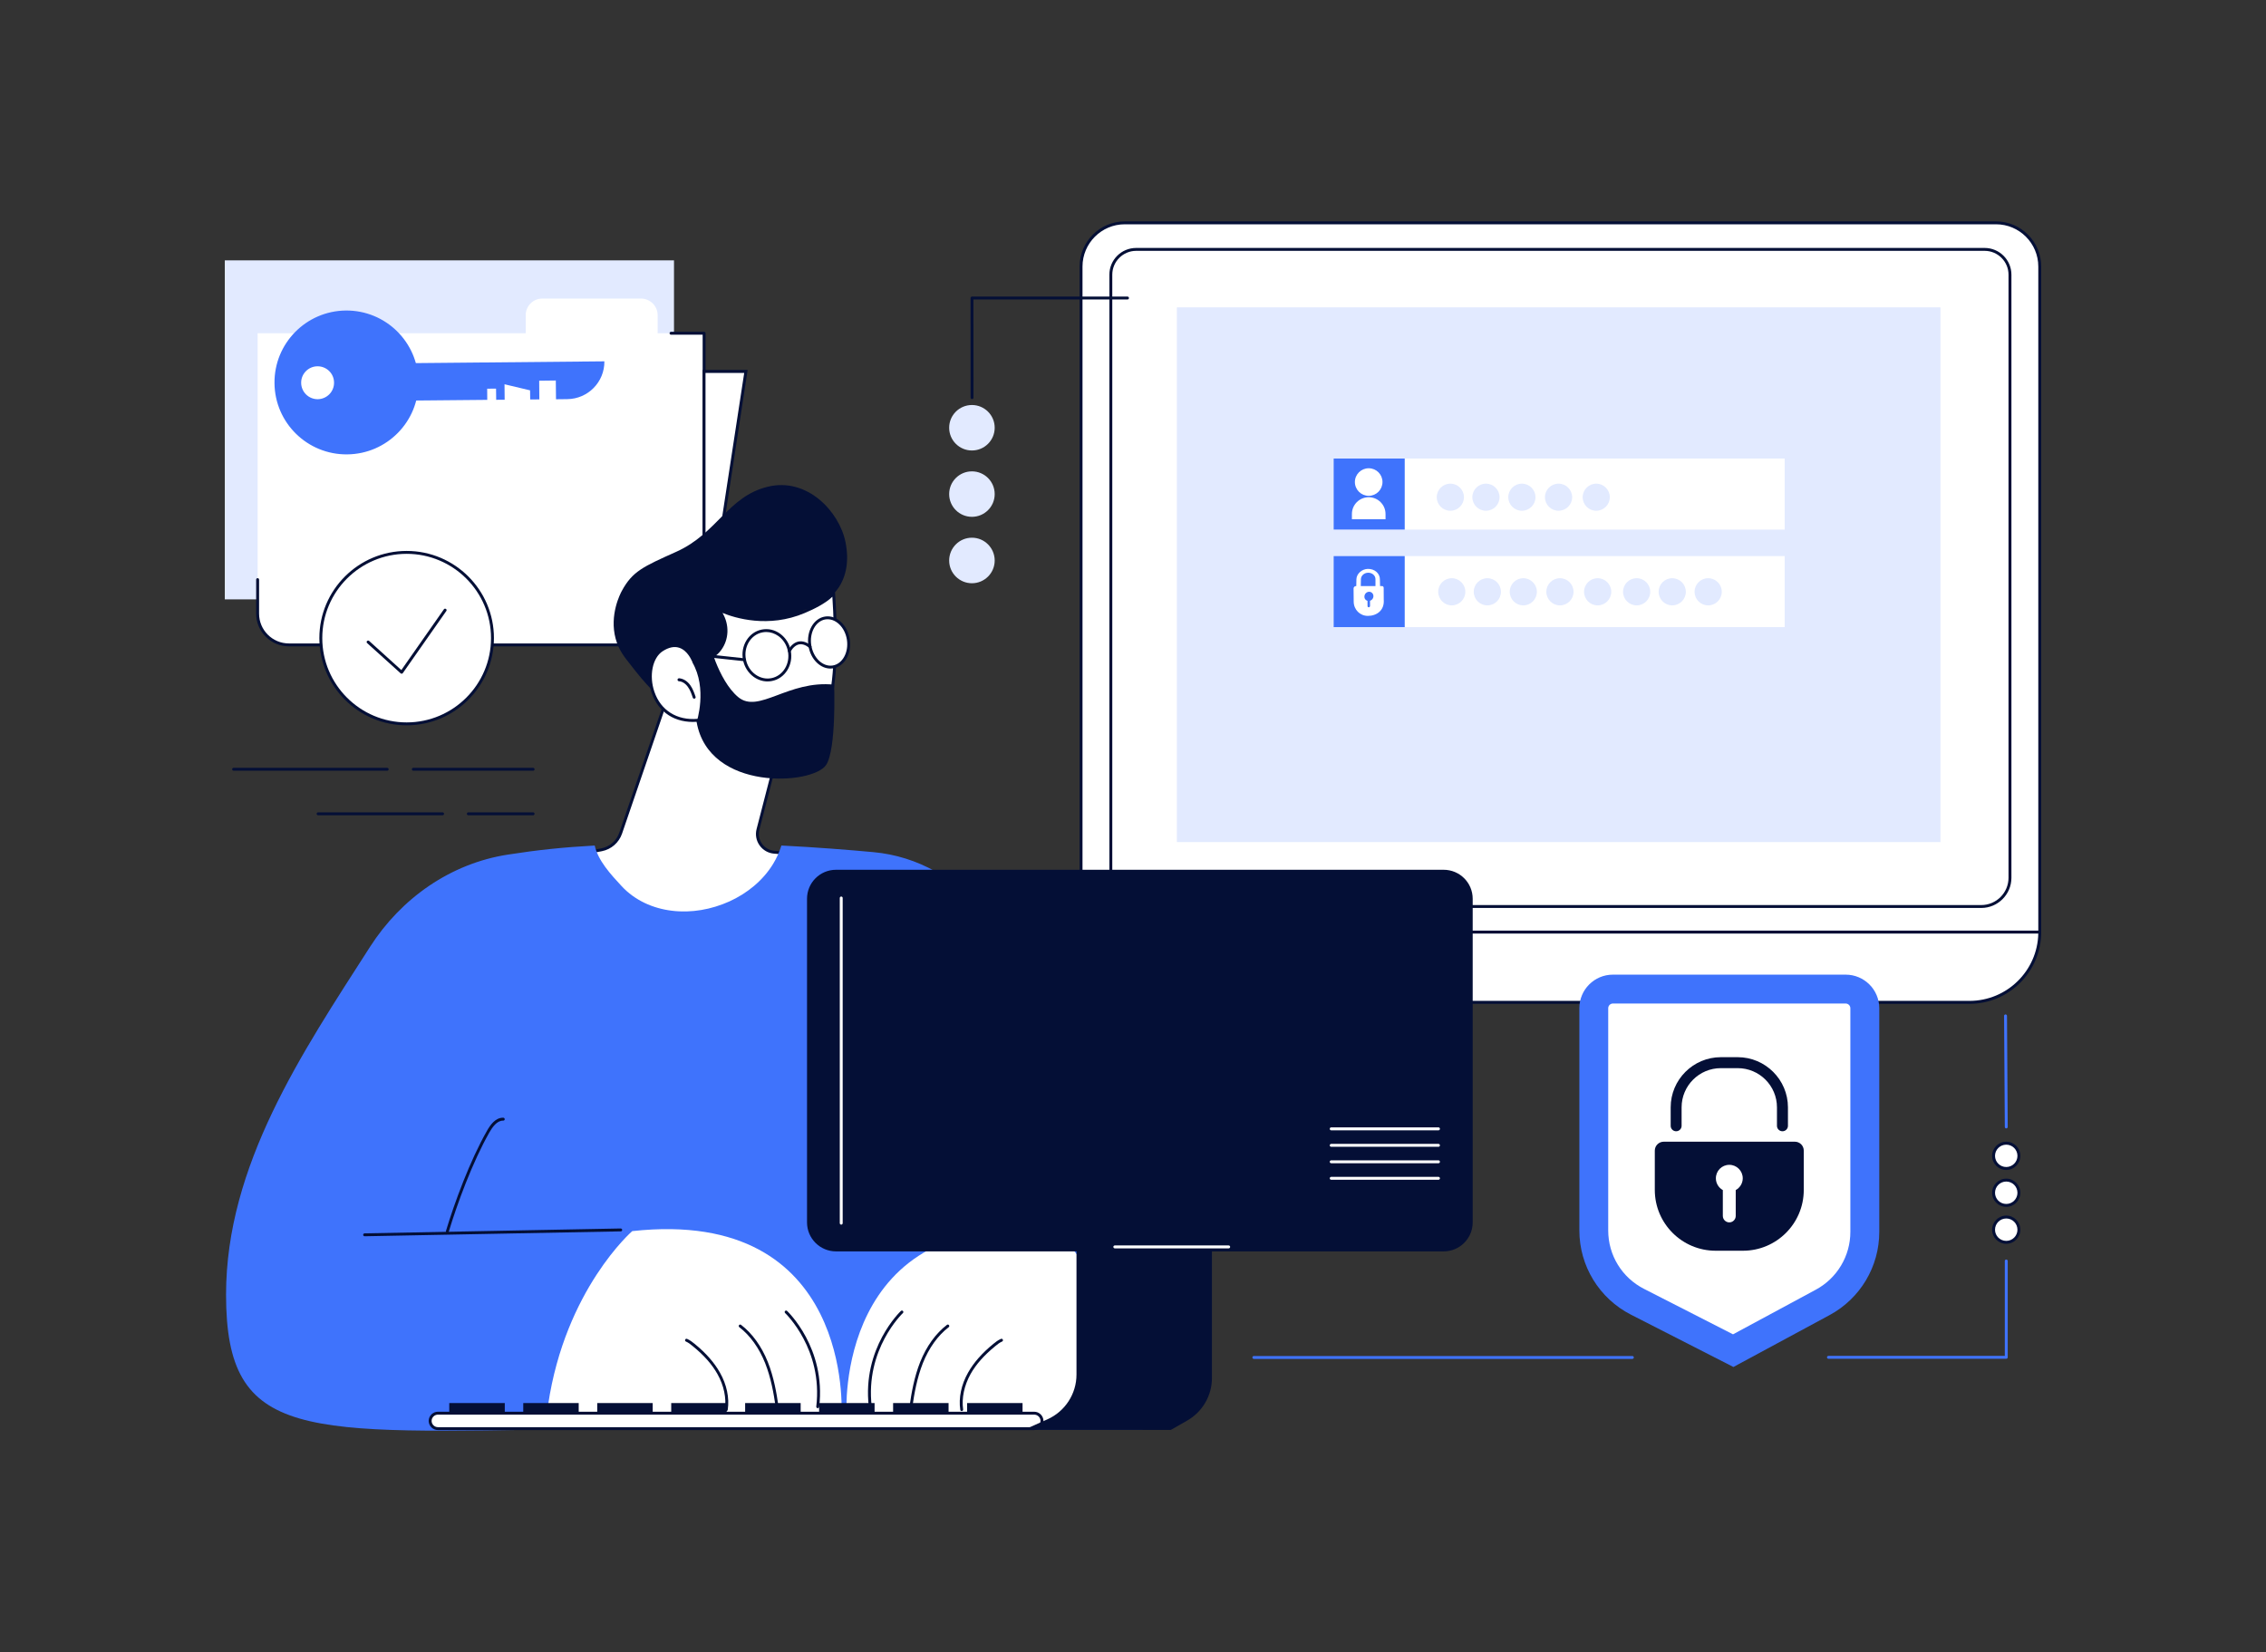 <svg width="373" height="272" viewBox="0 0 373 272" fill="none" xmlns="http://www.w3.org/2000/svg">
<rect x="0" y="0" width="373" height="272" fill="#333333" stroke="none"/>
<g clip-path="url(#clip0_890_3834)">
<path d="M110.945 98.682H37.003V42.867H110.945V98.682Z" fill="#E2EAFF"/>
<path d="M108.255 54.868V51.898C108.255 50.385 107.024 49.156 105.51 49.156H89.268C87.754 49.156 86.534 50.385 86.534 51.898V54.868H42.406V101.032C42.406 103.871 44.705 106.178 47.559 106.178H115.902V54.868H108.255Z" fill="white"/>
<path d="M115.902 106.417H47.559C44.585 106.417 42.166 104.002 42.166 101.032V95.428C42.166 95.298 42.275 95.189 42.406 95.189C42.537 95.189 42.646 95.298 42.646 95.428V101.032C42.646 103.741 44.846 105.938 47.559 105.938H115.662V55.107H110.455C110.325 55.107 110.216 54.998 110.216 54.868C110.216 54.737 110.325 54.628 110.455 54.628H115.902C116.033 54.628 116.142 54.737 116.142 54.868V106.178C116.142 106.308 116.033 106.417 115.902 106.417Z" fill="#040F36"/>
<path d="M115.902 61.157V106.178L122.787 61.157H115.902Z" fill="white"/>
<path fill-rule="evenodd" clip-rule="evenodd" d="M116.131 106.221L115.663 106.178V60.906H123.07L123.026 61.189L116.131 106.221ZM116.131 61.396V103.023L122.503 61.396H116.131Z" fill="#040F36"/>
<path d="M91.49 62.647L88.756 62.68L88.778 65.759L87.275 65.77L87.253 64.268L83.048 63.267L83.07 65.813L81.676 65.824L81.654 63.985L80.194 63.996L80.205 65.835L65.99 65.966L65.935 59.807L99.486 59.492C99.519 62.897 96.784 65.683 93.375 65.715L91.523 65.737L91.49 62.647Z" fill="#3F73FC"/>
<path fill-rule="evenodd" clip-rule="evenodd" d="M45.184 63.082C45.118 56.543 50.38 51.191 56.926 51.125C63.473 51.071 68.822 56.315 68.887 62.865C68.953 69.404 63.691 74.757 57.144 74.811C50.598 74.876 45.238 69.621 45.184 63.082ZM54.987 62.984C54.977 61.494 53.757 60.297 52.253 60.308C50.761 60.319 49.552 61.548 49.574 63.039C49.584 64.529 50.805 65.737 52.308 65.726C53.8 65.704 55.009 64.486 54.987 62.984Z" fill="#3F73FC"/>
<path d="M81.066 105.057C81.066 112.858 74.737 119.179 66.938 119.179C59.127 119.179 52.809 112.858 52.809 105.057C52.809 97.267 59.127 90.946 66.938 90.946C74.737 90.946 81.066 97.267 81.066 105.057Z" fill="white"/>
<path fill-rule="evenodd" clip-rule="evenodd" d="M66.937 119.419C59.007 119.419 52.569 112.978 52.569 105.057C52.569 97.137 59.007 90.707 66.937 90.707C74.857 90.707 81.305 97.137 81.305 105.057C81.305 112.978 74.857 119.419 66.937 119.419ZM66.937 91.185C59.279 91.185 53.049 97.409 53.049 105.057C53.049 112.706 59.279 118.94 66.937 118.94C74.595 118.94 80.826 112.706 80.826 105.057C80.826 97.409 74.595 91.185 66.937 91.185Z" fill="#040F36"/>
<path d="M66.11 110.922C66.055 110.922 65.99 110.9 65.946 110.856L60.434 105.884C60.336 105.797 60.325 105.645 60.413 105.547C60.511 105.449 60.663 105.438 60.761 105.525L66.066 110.323L73.07 100.314C73.147 100.205 73.299 100.183 73.408 100.259C73.517 100.335 73.55 100.477 73.474 100.586L66.306 110.824C66.262 110.878 66.208 110.911 66.132 110.922C66.124 110.922 66.117 110.922 66.11 110.922Z" fill="#040F36"/>
<path d="M328.557 36.687H185.149C181.173 36.687 177.949 39.908 177.949 43.89V146.412C177.949 150.394 181.173 153.615 185.149 153.615H335.757V43.89C335.757 39.908 332.533 36.687 328.557 36.687Z" fill="white"/>
<path fill-rule="evenodd" clip-rule="evenodd" d="M335.757 153.854H185.149C181.042 153.854 177.709 150.525 177.709 146.412V43.89C177.709 39.788 181.042 36.448 185.149 36.448H328.557C332.664 36.448 335.997 39.788 335.997 43.89V153.615C335.997 153.756 335.888 153.854 335.757 153.854ZM185.149 36.927C181.315 36.927 178.188 40.049 178.188 43.89V146.412C178.188 150.253 181.315 153.375 185.149 153.375H335.518V43.89C335.518 40.049 332.391 36.927 328.557 36.927H185.149Z" fill="#040F36"/>
<path fill-rule="evenodd" clip-rule="evenodd" d="M326.128 149.491H187.023C184.582 149.491 182.611 147.511 182.611 145.085V45.228C182.611 42.791 184.582 40.822 187.023 40.822H326.683C329.112 40.822 331.095 42.791 331.095 45.228V144.519C331.095 147.261 328.862 149.491 326.128 149.491ZM187.023 41.3C184.855 41.3 183.09 43.063 183.09 45.228V145.085C183.09 147.25 184.855 149.012 187.023 149.012H326.128C328.6 149.012 330.616 147 330.616 144.519V45.228C330.616 43.063 328.851 41.3 326.683 41.3H187.023Z" fill="#040F36"/>
<path d="M324.178 165.039H160.313C153.908 165.039 148.723 159.849 148.723 153.462H335.758C335.758 159.849 330.572 165.039 324.178 165.039Z" fill="white"/>
<path fill-rule="evenodd" clip-rule="evenodd" d="M324.178 165.278H160.313C153.788 165.278 148.483 159.98 148.483 153.462C148.483 153.332 148.592 153.223 148.723 153.223H335.757C335.888 153.223 335.997 153.332 335.997 153.462C335.997 159.98 330.692 165.278 324.178 165.278ZM148.973 153.702C149.093 159.838 154.136 164.789 160.313 164.789H324.178C330.354 164.789 335.387 159.838 335.518 153.702H148.973Z" fill="#040F36"/>
<path d="M193.722 138.644V50.603H319.418V138.644H193.722Z" fill="#E2EAFF"/>
<path d="M293.775 87.192H219.528V75.496H293.775V87.192Z" fill="white"/>
<path d="M231.227 87.192H219.528V75.496H231.227V87.192Z" fill="#3F73FC"/>
<path d="M227.567 79.359C227.567 80.621 226.554 81.633 225.301 81.633C224.048 81.633 223.024 80.621 223.024 79.359C223.024 78.108 224.048 77.096 225.301 77.096C226.554 77.096 227.567 78.108 227.567 79.359Z" fill="white"/>
<path d="M228.068 85.495V84.625C228.068 83.101 226.815 81.861 225.301 81.861C223.776 81.861 222.534 83.101 222.534 84.625V85.495H228.068Z" fill="white"/>
<path d="M240.977 81.861C240.977 83.091 239.974 84.092 238.744 84.092C237.502 84.092 236.5 83.091 236.5 81.861C236.5 80.632 237.502 79.631 238.744 79.631C239.974 79.631 240.977 80.632 240.977 81.861Z" fill="#E2EAFF"/>
<path d="M246.837 81.861C246.837 83.091 245.835 84.092 244.593 84.092C243.362 84.092 242.36 83.091 242.36 81.861C242.36 80.632 243.362 79.631 244.593 79.631C245.835 79.631 246.837 80.632 246.837 81.861Z" fill="#E2EAFF"/>
<path d="M252.752 81.861C252.752 83.091 251.75 84.092 250.508 84.092C249.277 84.092 248.275 83.091 248.275 81.861C248.275 80.632 249.277 79.631 250.508 79.631C251.75 79.631 252.752 80.632 252.752 81.861Z" fill="#E2EAFF"/>
<path d="M258.787 81.861C258.787 83.091 257.784 84.092 256.543 84.092C255.312 84.092 254.31 83.091 254.31 81.861C254.31 80.632 255.312 79.631 256.543 79.631C257.784 79.631 258.787 80.632 258.787 81.861Z" fill="#E2EAFF"/>
<path d="M264.985 81.861C264.985 83.091 263.983 84.092 262.752 84.092C261.521 84.092 260.519 83.091 260.519 81.861C260.519 80.632 261.521 79.631 262.752 79.631C263.983 79.631 264.985 80.632 264.985 81.861Z" fill="#E2EAFF"/>
<path d="M293.775 103.251H219.528V91.555H293.775V103.251Z" fill="white"/>
<path d="M231.227 103.251H219.528V91.555H231.227V103.251Z" fill="#3F73FC"/>
<path d="M241.205 97.43C241.205 98.671 240.203 99.672 238.972 99.672C237.741 99.672 236.739 98.671 236.739 97.43C236.739 96.201 237.741 95.2 238.972 95.2C240.203 95.2 241.205 96.201 241.205 97.43Z" fill="#E2EAFF"/>
<path d="M247.065 97.43C247.065 98.671 246.063 99.672 244.832 99.672C243.591 99.672 242.588 98.671 242.588 97.43C242.588 96.201 243.591 95.2 244.832 95.2C246.063 95.2 247.065 96.201 247.065 97.43Z" fill="#E2EAFF"/>
<path d="M252.98 97.43C252.98 98.671 251.978 99.672 250.747 99.672C249.505 99.672 248.514 98.671 248.514 97.43C248.514 96.201 249.505 95.2 250.747 95.2C251.978 95.2 252.98 96.201 252.98 97.43Z" fill="#E2EAFF"/>
<path d="M259.015 97.43C259.015 98.671 258.013 99.672 256.782 99.672C255.54 99.672 254.538 98.671 254.538 97.43C254.538 96.201 255.54 95.2 256.782 95.2C258.013 95.2 259.015 96.201 259.015 97.43Z" fill="#E2EAFF"/>
<path d="M265.224 97.43C265.224 98.671 264.222 99.672 262.98 99.672C261.749 99.672 260.747 98.671 260.747 97.43C260.747 96.201 261.749 95.2 262.98 95.2C264.222 95.2 265.224 96.201 265.224 97.43Z" fill="#E2EAFF"/>
<path d="M271.64 97.43C271.64 98.671 270.638 99.672 269.407 99.672C268.165 99.672 267.163 98.671 267.163 97.43C267.163 96.201 268.165 95.2 269.407 95.2C270.638 95.2 271.64 96.201 271.64 97.43Z" fill="#E2EAFF"/>
<path d="M277.501 97.43C277.501 98.671 276.499 99.672 275.257 99.672C274.026 99.672 273.024 98.671 273.024 97.43C273.024 96.201 274.026 95.2 275.257 95.2C276.499 95.2 277.501 96.201 277.501 97.43Z" fill="#E2EAFF"/>
<path d="M283.416 97.43C283.416 98.671 282.414 99.672 281.172 99.672C279.941 99.672 278.939 98.671 278.939 97.43C278.939 96.201 279.941 95.2 281.172 95.2C282.414 95.2 283.416 96.201 283.416 97.43Z" fill="#E2EAFF"/>
<path d="M223.983 97.082L224.016 95.341C224.037 94.787 224.538 94.319 225.17 94.297C225.857 94.264 226.434 94.765 226.412 95.385V97.159C226.412 97.343 227.175 97.398 227.185 97.224L227.142 95.418C227.164 94.428 226.281 93.623 225.127 93.666C224.179 93.699 223.308 94.449 223.275 95.352L223.242 97.104L223.983 97.082Z" fill="white"/>
<path d="M225.16 101.402C226.597 101.402 227.915 100.51 227.774 98.736L227.763 96.767C227.763 96.615 227.643 96.495 227.491 96.495H223.199C222.981 96.495 222.807 96.68 222.807 96.887L222.828 99.073C222.85 100.39 223.863 101.402 225.16 101.402Z" fill="white"/>
<path d="M225.301 99.987C225.421 99.987 225.519 99.889 225.519 99.77L225.508 98.029C225.508 97.92 225.421 97.833 225.312 97.833C225.192 97.833 225.094 97.942 225.094 98.051L225.105 99.791C225.116 99.9 225.192 99.987 225.301 99.987Z" fill="#3F73FC"/>
<path d="M224.593 98.192C224.56 98.606 224.876 98.943 225.29 98.943C225.704 98.943 226.053 98.606 226.075 98.192C226.096 97.768 225.78 97.43 225.377 97.43C224.964 97.43 224.615 97.768 224.593 98.192Z" fill="#3F73FC"/>
<path d="M303.808 160.469H265.497C262.447 160.469 259.974 162.939 259.974 165.996V202.586C259.974 208.428 263.242 213.781 268.46 216.447L285.333 225.064L301.161 216.523C306.205 213.803 309.342 208.548 309.342 202.825V165.996C309.342 162.939 306.858 160.469 303.808 160.469Z" fill="#3F73FC"/>
<path d="M270.617 212.204C266.989 210.354 264.724 206.666 264.724 202.586V165.996C264.724 165.572 265.072 165.224 265.497 165.224H303.808C304.233 165.224 304.582 165.572 304.582 165.996V202.825C304.582 206.796 302.403 210.441 298.906 212.334L285.268 219.689L270.617 212.204Z" fill="white"/>
<path d="M295.442 187.974H273.863C273.057 187.974 272.392 188.627 272.392 189.443V195.916C272.392 201.443 276.88 205.926 282.414 205.926H286.902C292.425 205.926 296.913 201.443 296.913 195.916V189.443C296.913 188.627 296.259 187.974 295.442 187.974Z" fill="#040F36"/>
<path d="M293.405 186.255C292.904 186.255 292.501 185.852 292.501 185.363V182.316C292.501 178.758 289.603 175.864 286.041 175.864H283.263C279.701 175.864 276.804 178.758 276.804 182.316V185.363C276.804 185.852 276.401 186.255 275.9 186.255C275.409 186.255 275.006 185.852 275.006 185.363V182.316C275.006 177.768 278.71 174.058 283.263 174.058H286.041C290.594 174.058 294.309 177.768 294.309 182.316V185.363C294.309 185.852 293.906 186.255 293.405 186.255Z" fill="#040F36"/>
<path d="M286.869 194.001C286.869 192.772 285.878 191.782 284.658 191.782C283.427 191.782 282.446 192.772 282.446 194.001C282.446 194.828 282.904 195.557 283.59 195.938V200.192C283.59 200.78 284.069 201.258 284.658 201.258C285.235 201.258 285.714 200.78 285.714 200.192V195.938C286.4 195.557 286.869 194.828 286.869 194.001Z" fill="white"/>
<path d="M330.246 223.715H300.987C300.845 223.715 300.736 223.606 300.736 223.475C300.736 223.345 300.845 223.236 300.987 223.236H330.006V207.612C330.006 207.482 330.104 207.373 330.246 207.373C330.377 207.373 330.485 207.482 330.485 207.612V223.475C330.485 223.606 330.377 223.715 330.246 223.715Z" fill="#3F73FC"/>
<path d="M330.246 192.38C331.39 192.38 332.326 191.455 332.326 190.302C332.326 189.149 331.39 188.224 330.246 188.224C329.091 188.224 328.154 189.149 328.154 190.302C328.154 191.455 329.091 192.38 330.246 192.38Z" fill="white"/>
<path fill-rule="evenodd" clip-rule="evenodd" d="M330.246 192.63C328.96 192.63 327.915 191.586 327.915 190.302C327.915 189.018 328.96 187.974 330.246 187.974C331.52 187.974 332.566 189.018 332.566 190.302C332.566 191.586 331.52 192.63 330.246 192.63ZM330.246 188.463C329.222 188.463 328.394 189.29 328.394 190.302C328.394 191.314 329.222 192.141 330.246 192.141C331.259 192.141 332.087 191.314 332.087 190.302C332.087 189.29 331.259 188.463 330.246 188.463Z" fill="#040F36"/>
<path d="M330.246 198.462C331.39 198.462 332.326 197.537 332.326 196.384C332.326 195.231 331.39 194.295 330.246 194.295C329.091 194.295 328.154 195.231 328.154 196.384C328.154 197.537 329.091 198.462 330.246 198.462Z" fill="white"/>
<path fill-rule="evenodd" clip-rule="evenodd" d="M330.246 198.701C328.96 198.701 327.915 197.668 327.915 196.384C327.915 195.1 328.96 194.056 330.246 194.056C331.52 194.056 332.566 195.1 332.566 196.384C332.566 197.668 331.52 198.701 330.246 198.701ZM330.246 194.534C329.222 194.534 328.394 195.361 328.394 196.384C328.394 197.396 329.222 198.223 330.246 198.223C331.259 198.223 332.087 197.396 332.087 196.384C332.087 195.361 331.259 194.534 330.246 194.534Z" fill="#040F36"/>
<path d="M330.246 204.544C331.39 204.544 332.326 203.608 332.326 202.466C332.326 201.312 331.39 200.377 330.246 200.377C329.091 200.377 328.154 201.312 328.154 202.466C328.154 203.608 329.091 204.544 330.246 204.544Z" fill="white"/>
<path fill-rule="evenodd" clip-rule="evenodd" d="M330.246 204.783C328.96 204.783 327.915 203.739 327.915 202.466C327.915 201.182 328.96 200.137 330.246 200.137C331.52 200.137 332.566 201.182 332.566 202.466C332.566 203.739 331.52 204.783 330.246 204.783ZM330.246 200.616C329.222 200.616 328.394 201.443 328.394 202.466C328.394 203.478 329.222 204.304 330.246 204.304C331.259 204.304 332.087 203.478 332.087 202.466C332.087 201.443 331.259 200.616 330.246 200.616Z" fill="#040F36"/>
<path d="M330.246 185.787C330.115 185.787 330.006 185.678 330.006 185.547L329.886 167.258C329.886 167.128 329.984 167.019 330.126 167.019C330.257 167.019 330.366 167.128 330.366 167.258L330.485 185.537C330.485 185.678 330.376 185.787 330.246 185.787Z" fill="#3F73FC"/>
<path d="M268.7 223.736H206.391C206.26 223.736 206.151 223.627 206.151 223.497C206.151 223.366 206.26 223.258 206.391 223.258H268.7C268.83 223.258 268.939 223.366 268.939 223.497C268.939 223.627 268.83 223.736 268.7 223.736Z" fill="#3F73FC"/>
<path d="M109.704 115.176L102.166 137.175C101.686 138.579 100.488 139.623 99.028 139.906L95.673 140.559C95.673 140.559 104.399 159.468 119.083 156.302C133.777 153.136 130.553 140.559 130.553 140.559L127.438 140.309C125.575 140.156 124.3 138.372 124.769 136.566L128.266 123.042C128.266 123.042 114.028 111.574 109.704 115.176Z" fill="white"/>
<path fill-rule="evenodd" clip-rule="evenodd" d="M115.836 156.89C110.88 156.89 106.043 154.474 101.697 149.785C97.699 145.476 95.477 140.711 95.455 140.657C95.423 140.591 95.433 140.515 95.466 140.45C95.499 140.385 95.553 140.341 95.63 140.319L98.985 139.677C100.357 139.405 101.49 138.415 101.937 137.099L109.475 115.1C109.489 115.056 109.511 115.02 109.54 114.991C113.974 111.302 127.83 122.378 128.418 122.857C128.483 122.911 128.516 123.009 128.494 123.096L124.997 136.62C124.801 137.414 124.954 138.252 125.433 138.916C125.902 139.58 126.642 140.004 127.459 140.069L130.564 140.319C130.673 140.33 130.76 140.396 130.782 140.504C130.836 140.711 132.067 145.694 129.257 150.242C127.318 153.386 123.908 155.508 119.137 156.541C118.033 156.774 116.933 156.89 115.836 156.89ZM96.033 140.733C96.555 141.81 98.658 145.803 102.057 149.469C105.673 153.364 111.566 157.673 119.039 156.063C123.668 155.073 126.98 153.027 128.854 149.992C131.283 146.064 130.542 141.679 130.357 140.787L127.416 140.548C126.468 140.472 125.597 139.982 125.041 139.199C124.475 138.415 124.3 137.436 124.54 136.5L127.993 123.129C126.61 122.041 113.886 112.184 109.9 115.317L102.394 137.251C101.882 138.742 100.619 139.841 99.072 140.145L96.033 140.733Z" fill="#040F36"/>
<path d="M139.169 89.227C140.455 95.57 137.002 99.28 132.732 100.335C132.579 100.379 132.427 100.415 132.274 100.444C132.187 100.76 132.841 101.717 132.699 102.022C131.01 105.71 126.196 107.494 122.154 107.125C120.978 108.387 119.453 110.127 117.841 112.336C112.666 119.375 108.995 116.209 103.625 109.235C102.906 108.31 101.871 107.125 101.338 105.155C100.281 101.249 102.111 97.735 102.351 97.3C104.104 94.058 105.869 93.296 111.316 90.848C118.102 87.812 119.758 81.752 126.403 80.131C132.873 78.564 138.145 84.211 139.169 89.227Z" fill="#040F36"/>
<path d="M114.834 118.592C114.834 118.592 118.483 127.013 128.036 125.457C137.59 123.901 138.069 110.563 137.219 97.659C136.261 98.877 134.082 99.987 132.394 100.705C125.52 103.632 119.148 100.814 118.233 100.325C119.867 102.337 119.877 105.068 118.494 106.918C117.732 107.941 116.642 108.669 114.104 108.713C114.104 108.713 112.546 104.677 108.941 107.016C105.335 109.366 106.686 119.267 114.834 118.592Z" fill="white"/>
<path fill-rule="evenodd" clip-rule="evenodd" d="M125.76 125.893C118.483 125.893 115.204 119.898 114.682 118.842C111.141 119.082 108.375 117.297 107.263 114.066C106.283 111.205 106.969 108.017 108.81 106.82C109.932 106.091 110.989 105.873 111.947 106.189C113.32 106.624 114.039 108.006 114.257 108.474C116.751 108.398 117.677 107.614 118.298 106.776C119.671 104.938 119.573 102.348 118.048 100.477C117.971 100.39 117.971 100.259 118.048 100.172C118.124 100.085 118.244 100.064 118.353 100.118C120.161 101.097 126.217 103.066 132.296 100.488C134.616 99.498 136.304 98.442 137.034 97.507C137.089 97.431 137.198 97.398 137.285 97.431C137.383 97.463 137.448 97.539 137.459 97.648C138.32 110.617 137.873 124.097 128.069 125.697C127.263 125.827 126.49 125.893 125.76 125.893ZM114.834 118.353C114.921 118.353 115.008 118.418 115.052 118.505C115.085 118.581 118.745 126.73 127.993 125.218C137.274 123.717 137.808 110.824 137.013 98.247C135.901 99.335 133.984 100.292 132.481 100.923C126.468 103.48 120.945 101.739 118.93 100.912C120.085 102.86 120.019 105.275 118.69 107.059C118.004 107.973 116.937 108.909 114.104 108.952C113.995 108.952 113.908 108.898 113.876 108.8C113.865 108.789 113.2 107.092 111.795 106.646C110.989 106.385 110.074 106.57 109.072 107.223C107.405 108.311 106.806 111.248 107.721 113.903C108.778 116.971 111.425 118.636 114.812 118.353C114.82 118.353 114.827 118.353 114.834 118.353Z" fill="#040F36"/>
<path d="M114.268 115.034C114.169 115.034 114.071 114.969 114.039 114.871C113.832 114.251 113.614 113.62 113.233 113.098C112.83 112.532 112.296 112.195 111.751 112.162C111.62 112.151 111.522 112.031 111.522 111.901C111.533 111.77 111.653 111.672 111.784 111.672C112.47 111.727 113.146 112.14 113.625 112.815C114.039 113.402 114.278 114.066 114.496 114.719C114.54 114.838 114.474 114.98 114.344 115.023C114.322 115.031 114.297 115.034 114.268 115.034Z" fill="#040F36"/>
<path d="M116.577 105.177C116.577 105.177 118.135 111.933 121.501 114.762C124.878 117.591 129.725 111.923 137.307 112.728C137.307 112.728 137.699 123.325 135.989 125.936C133.832 129.244 116.686 130.375 114.671 118.886C114.671 118.886 116.501 113.359 113.941 109.007L116.577 105.177Z" fill="#040F36"/>
<path d="M133.309 106.265C133.646 108.485 135.335 110.073 137.089 109.812C138.842 109.54 139.986 107.516 139.638 105.297C139.3 103.066 137.601 101.478 135.858 101.75C134.104 102.011 132.96 104.035 133.309 106.265Z" fill="white"/>
<path fill-rule="evenodd" clip-rule="evenodd" d="M136.697 110.073C135.923 110.073 135.161 109.758 134.507 109.148C133.745 108.441 133.244 107.429 133.069 106.298C132.71 103.948 133.941 101.793 135.814 101.511C136.74 101.369 137.677 101.685 138.44 102.414C139.191 103.121 139.703 104.122 139.877 105.253C140.237 107.614 139.006 109.758 137.121 110.04C136.983 110.062 136.842 110.073 136.697 110.073ZM133.538 106.222C133.701 107.244 134.159 108.158 134.834 108.8C135.498 109.409 136.283 109.692 137.056 109.573C138.668 109.322 139.725 107.418 139.409 105.329C139.246 104.307 138.788 103.393 138.113 102.762C137.448 102.142 136.664 101.87 135.891 101.978C134.278 102.229 133.222 104.133 133.538 106.222Z" fill="#040F36"/>
<path fill-rule="evenodd" clip-rule="evenodd" d="M126.348 112.195C125.542 112.195 124.747 111.934 124.05 111.433C123.156 110.78 122.535 109.801 122.307 108.67C121.849 106.33 123.233 104.078 125.389 103.654C126.446 103.447 127.524 103.687 128.429 104.35C129.322 105.003 129.943 105.982 130.161 107.103C130.629 109.442 129.246 111.694 127.078 112.119C126.831 112.169 126.588 112.195 126.348 112.195ZM126.13 104.056C125.912 104.056 125.698 104.078 125.487 104.122C123.581 104.503 122.372 106.504 122.786 108.572C122.982 109.584 123.538 110.465 124.333 111.041C125.128 111.618 126.065 111.836 126.991 111.651C128.886 111.27 130.106 109.279 129.692 107.201C129.496 106.189 128.941 105.319 128.145 104.731C127.535 104.296 126.838 104.056 126.13 104.056Z" fill="#040F36"/>
<path d="M129.932 107.397C129.888 107.397 129.845 107.386 129.801 107.364C129.692 107.288 129.649 107.146 129.725 107.027C130.237 106.178 130.858 105.699 131.566 105.601C132.622 105.471 133.472 106.276 133.505 106.309C133.603 106.396 133.603 106.548 133.516 106.646C133.418 106.744 133.265 106.744 133.167 106.646C133.167 106.646 132.459 105.971 131.62 106.08C131.065 106.156 130.564 106.559 130.128 107.277C130.084 107.353 130.008 107.397 129.932 107.397Z" fill="#040F36"/>
<path d="M122.546 108.865C122.539 108.865 122.532 108.865 122.525 108.865L115.673 108.126C115.531 108.115 115.444 107.995 115.455 107.864C115.466 107.734 115.586 107.636 115.716 107.647L122.568 108.387C122.699 108.398 122.797 108.517 122.786 108.648C122.775 108.767 122.666 108.865 122.546 108.865Z" fill="#040F36"/>
<path d="M162.012 150.558C157.666 144.693 151.021 140.961 143.756 140.298C139.605 139.917 134.409 139.503 128.625 139.21C128.298 140.254 127.852 141.266 127.274 142.213C125.597 144.976 122.971 147.098 120.041 148.425C117.1 149.742 113.821 150.34 110.619 149.948C107.481 149.578 104.497 148.24 102.329 145.901C100.564 143.997 98.44 141.701 97.895 139.21C92.645 139.503 88.495 139.939 83.56 140.711C74.148 142.18 66.044 147.881 60.903 155.9C49.683 173.395 37.21 191.858 37.21 213.161C37.21 237.38 50.042 235.933 95.39 235.28C145.248 234.562 152.121 235.28 152.121 235.28L161.392 235.367H168.668L188.08 235.335C188.08 235.335 177.099 170.925 162.012 150.558Z" fill="#3F73FC"/>
<path d="M90.216 231.342C89.791 234.225 95.292 234.225 95.292 234.225H96.773C103.56 234.225 112.95 234.225 112.95 234.225L138.516 232.832C138.516 232.832 140.607 198.68 104.072 202.695C104.072 202.695 93.037 212.28 90.216 231.342Z" fill="white"/>
<path d="M119.562 232.321C119.547 232.321 119.533 232.321 119.518 232.321C119.388 232.299 119.3 232.179 119.322 232.049C119.594 230.188 119.159 228.11 118.091 226.217C117.198 224.629 115.88 223.138 114.05 221.648C113.701 221.354 113.331 221.06 112.906 220.875C112.786 220.832 112.732 220.69 112.786 220.56C112.841 220.44 112.982 220.385 113.102 220.44C113.581 220.647 113.985 220.962 114.355 221.267C116.229 222.801 117.579 224.346 118.505 225.989C119.627 227.969 120.085 230.156 119.791 232.114C119.78 232.234 119.671 232.321 119.562 232.321Z" fill="#040F36"/>
<path d="M127.906 231.842C127.797 231.842 127.688 231.755 127.677 231.635C127.361 229.427 126.904 226.848 125.945 224.422C124.943 221.92 123.473 219.874 121.697 218.514C121.588 218.427 121.566 218.275 121.653 218.177C121.73 218.068 121.882 218.046 121.991 218.133C123.832 219.548 125.357 221.658 126.392 224.248C127.372 226.718 127.83 229.329 128.146 231.57C128.167 231.701 128.08 231.82 127.95 231.842C127.935 231.842 127.921 231.842 127.906 231.842Z" fill="#040F36"/>
<path d="M134.605 231.842C134.598 231.842 134.587 231.842 134.573 231.842C134.442 231.831 134.355 231.712 134.366 231.581C135.488 222.137 129.3 216.251 129.235 216.186C129.148 216.099 129.137 215.946 129.224 215.849C129.322 215.751 129.475 215.751 129.562 215.838C129.627 215.903 136 221.941 134.845 231.635C134.823 231.755 134.725 231.842 134.605 231.842Z" fill="#040F36"/>
<path d="M60.02 203.543C59.889 203.543 59.78 203.434 59.78 203.304C59.78 203.173 59.889 203.064 60.02 203.064L102.176 202.259C102.307 202.27 102.416 202.368 102.416 202.499C102.416 202.629 102.318 202.738 102.176 202.738L60.031 203.543C60.024 203.543 60.02 203.543 60.02 203.543Z" fill="#040F36"/>
<path d="M73.636 202.977C73.614 202.977 73.589 202.974 73.56 202.966C73.44 202.934 73.364 202.803 73.407 202.673C74.769 198.136 77.351 191.096 80.161 186.179C80.684 185.243 81.534 184.024 82.786 184.024C82.808 184.024 82.83 184.024 82.852 184.024C82.983 184.035 83.081 184.144 83.081 184.275C83.081 184.405 82.972 184.514 82.83 184.503C81.806 184.481 81.054 185.58 80.575 186.407C77.786 191.303 75.216 198.299 73.865 202.814C73.832 202.912 73.734 202.977 73.636 202.977Z" fill="#040F36"/>
<path d="M187.644 231.342C188.069 234.225 182.568 234.225 182.568 234.225H181.086C174.3 234.225 164.91 234.225 164.91 234.225L139.344 232.832C139.344 232.832 137.252 198.68 173.788 202.695C173.788 202.695 184.823 212.28 187.644 231.342Z" fill="white"/>
<path d="M158.309 232.321C158.189 232.321 158.08 232.234 158.069 232.114C157.775 230.156 158.232 227.969 159.354 225.989C160.28 224.346 161.631 222.801 163.505 221.267C163.875 220.962 164.278 220.647 164.757 220.44C164.877 220.385 165.019 220.44 165.073 220.56C165.128 220.69 165.073 220.832 164.953 220.875C164.529 221.06 164.158 221.354 163.81 221.648C161.99 223.138 160.661 224.629 159.768 226.217C158.712 228.121 158.276 230.188 158.537 232.049C158.559 232.179 158.472 232.299 158.341 232.321C158.327 232.321 158.316 232.321 158.309 232.321Z" fill="#040F36"/>
<path d="M149.954 231.842C149.939 231.842 149.928 231.842 149.921 231.842C149.79 231.82 149.692 231.701 149.714 231.57C150.03 229.329 150.487 226.718 151.468 224.248C152.503 221.658 154.028 219.548 155.869 218.133C155.978 218.046 156.13 218.068 156.206 218.177C156.293 218.275 156.272 218.427 156.163 218.514C154.387 219.874 152.917 221.92 151.914 224.422C150.956 226.848 150.498 229.427 150.182 231.635C150.171 231.755 150.063 231.842 149.954 231.842Z" fill="#040F36"/>
<path d="M143.255 231.842C143.135 231.842 143.037 231.755 143.015 231.635C141.86 221.941 148.233 215.903 148.298 215.838C148.396 215.751 148.549 215.751 148.636 215.849C148.723 215.946 148.723 216.099 148.625 216.186C148.559 216.251 142.372 222.137 143.494 231.581C143.516 231.712 143.418 231.831 143.287 231.842C143.28 231.842 143.269 231.842 143.255 231.842Z" fill="#040F36"/>
<path d="M217.84 203.543C217.84 203.543 217.836 203.543 217.829 203.543L175.683 202.738C175.553 202.738 175.444 202.629 175.444 202.499C175.444 202.368 175.553 202.26 175.683 202.26C175.683 202.26 175.687 202.26 175.694 202.26L217.84 203.065C217.971 203.065 218.08 203.173 218.08 203.304C218.08 203.435 217.971 203.543 217.84 203.543Z" fill="#040F36"/>
<path d="M204.223 202.978C204.125 202.978 204.027 202.912 203.994 202.814C202.644 198.299 200.073 191.303 197.284 186.407C196.805 185.58 196.053 184.482 195.029 184.503C194.899 184.514 194.79 184.405 194.779 184.275C194.779 184.144 194.877 184.035 195.008 184.025C196.304 183.992 197.164 185.232 197.698 186.179C200.509 191.097 203.09 198.136 204.463 202.673C204.495 202.803 204.419 202.934 204.299 202.967C204.278 202.974 204.252 202.978 204.223 202.978Z" fill="#040F36"/>
<path d="M170.226 235.215H72.1C71.382 235.215 70.804 234.638 70.804 233.92V233.964C70.804 233.246 71.382 232.669 72.1 232.669H170.226C170.945 232.669 171.522 233.246 171.522 233.964V233.92C171.522 234.638 170.945 235.215 170.226 235.215Z" fill="white"/>
<path fill-rule="evenodd" clip-rule="evenodd" d="M170.226 235.454H72.1C71.272 235.454 70.597 234.802 70.564 233.986C70.564 233.978 70.564 233.971 70.564 233.964V233.92C70.564 233.913 70.564 233.906 70.564 233.898C70.597 233.082 71.272 232.43 72.1 232.43H170.226C171.053 232.43 171.729 233.082 171.762 233.898C171.762 233.906 171.762 233.913 171.762 233.92V233.964C171.762 233.971 171.762 233.978 171.762 233.986C171.729 234.802 171.053 235.454 170.226 235.454ZM71.044 233.942C71.055 234.519 71.523 234.976 72.1 234.976H170.226C170.803 234.976 171.271 234.519 171.282 233.942C171.271 233.365 170.803 232.908 170.226 232.908H72.1C71.523 232.908 71.055 233.365 71.044 233.942Z" fill="#040F36"/>
<path d="M168.319 232.571H159.191V231.004H168.319V232.571Z" fill="#040F36"/>
<path d="M156.141 232.571H147.012V231.004H156.141V232.571Z" fill="#040F36"/>
<path d="M143.962 232.571H134.834V231.004H143.962V232.571Z" fill="#040F36"/>
<path d="M131.795 232.571H122.655V231.004H131.795V232.571Z" fill="#040F36"/>
<path d="M119.616 232.571H110.488V231.004H119.616V232.571Z" fill="#040F36"/>
<path d="M107.438 232.571H98.309V231.004H107.438V232.571Z" fill="#040F36"/>
<path d="M95.259 232.571H86.131V231.004H95.259V232.571Z" fill="#040F36"/>
<path d="M83.091 232.571H73.952V231.004H83.091V232.571Z" fill="#040F36"/>
<path d="M199.496 205.567V226.87C199.496 229.775 197.938 232.451 195.422 233.888L192.72 235.432H168.505L172.394 233.692C175.313 232.397 177.198 229.503 177.198 226.315V205.567H199.496Z" fill="#040F36"/>
<path d="M237.633 206.035H137.623C134.976 206.035 132.841 203.891 132.841 201.258V147.979C132.841 145.335 134.976 143.203 137.623 143.203H237.633C240.28 143.203 242.415 145.335 242.415 147.979V201.258C242.415 203.891 240.28 206.035 237.633 206.035Z" fill="#040F36"/>
<path d="M202.252 205.534H183.505C183.374 205.534 183.265 205.425 183.265 205.295C183.265 205.164 183.374 205.055 183.505 205.055H202.252C202.383 205.055 202.491 205.164 202.491 205.295C202.491 205.425 202.383 205.534 202.252 205.534Z" fill="white"/>
<path d="M138.473 201.628C138.342 201.628 138.233 201.52 138.233 201.389V147.848C138.233 147.718 138.342 147.609 138.473 147.609C138.603 147.609 138.712 147.718 138.712 147.848V201.389C138.712 201.52 138.603 201.628 138.473 201.628Z" fill="white"/>
<path d="M236.783 186.103H219.136C218.995 186.103 218.886 185.994 218.886 185.852C218.886 185.722 218.995 185.613 219.136 185.613H236.783C236.914 185.613 237.023 185.722 237.023 185.852C237.023 185.994 236.914 186.103 236.783 186.103Z" fill="white"/>
<path d="M236.783 188.812H219.136C218.995 188.812 218.886 188.703 218.886 188.572C218.886 188.442 218.995 188.333 219.136 188.333H236.783C236.914 188.333 237.023 188.442 237.023 188.572C237.023 188.703 236.914 188.812 236.783 188.812Z" fill="white"/>
<path d="M236.783 191.521H219.136C218.995 191.521 218.886 191.423 218.886 191.282C218.886 191.151 218.995 191.042 219.136 191.042H236.783C236.914 191.042 237.023 191.151 237.023 191.282C237.023 191.423 236.914 191.521 236.783 191.521Z" fill="white"/>
<path d="M236.783 194.241H219.136C218.995 194.241 218.886 194.132 218.886 194.002C218.886 193.871 218.995 193.762 219.136 193.762H236.783C236.914 193.762 237.023 193.871 237.023 194.002C237.023 194.132 236.914 194.241 236.783 194.241Z" fill="white"/>
<path d="M72.852 134.227H52.362C52.231 134.227 52.123 134.118 52.123 133.987C52.123 133.857 52.231 133.748 52.362 133.748H72.852C72.983 133.748 73.092 133.857 73.092 133.987C73.092 134.118 72.983 134.227 72.852 134.227Z" fill="#040F36"/>
<path d="M87.754 134.227H77.089C76.959 134.227 76.85 134.118 76.85 133.987C76.85 133.857 76.959 133.748 77.089 133.748H87.754C87.884 133.748 87.993 133.857 87.993 133.987C87.993 134.118 87.884 134.227 87.754 134.227Z" fill="#040F36"/>
<path d="M63.734 126.894H38.452C38.321 126.894 38.212 126.796 38.212 126.654C38.212 126.524 38.321 126.415 38.452 126.415H63.734C63.865 126.415 63.974 126.524 63.974 126.654C63.974 126.796 63.865 126.894 63.734 126.894Z" fill="#040F36"/>
<path d="M87.754 126.894H68.037C67.907 126.894 67.798 126.796 67.798 126.654C67.798 126.524 67.907 126.415 68.037 126.415H87.754C87.885 126.415 87.994 126.524 87.994 126.654C87.994 126.796 87.885 126.894 87.754 126.894Z" fill="#040F36"/>
<path d="M160.008 65.704C159.877 65.704 159.768 65.595 159.768 65.465L159.757 49.069C159.757 49.003 159.779 48.949 159.823 48.906C159.866 48.851 159.932 48.829 159.997 48.829H185.596C185.727 48.829 185.835 48.938 185.835 49.069C185.835 49.199 185.727 49.308 185.596 49.308H160.237L160.248 65.465C160.248 65.595 160.139 65.704 160.008 65.704Z" fill="#040F36"/>
<path d="M159.986 74.169C157.916 74.169 156.239 72.493 156.239 70.426C156.239 68.359 157.916 66.683 159.986 66.683C162.056 66.683 163.733 68.359 163.733 70.426C163.733 72.493 162.056 74.169 159.986 74.169Z" fill="#E2EAFF"/>
<path d="M159.986 85.092C157.916 85.092 156.239 83.417 156.239 81.35C156.239 79.282 157.916 77.607 159.986 77.607C162.056 77.607 163.733 79.282 163.733 81.35C163.733 83.417 162.056 85.092 159.986 85.092Z" fill="#E2EAFF"/>
<path d="M159.986 96.027C157.916 96.027 156.239 94.351 156.239 92.284C156.239 90.217 157.916 88.53 159.986 88.53C162.056 88.53 163.733 90.217 163.733 92.284C163.733 94.351 162.056 96.027 159.986 96.027Z" fill="#E2EAFF"/>
</g>
<defs>
<clipPath id="clip0_890_3834">
<rect width="372" height="272" fill="white" transform="translate(0.5)"/>
</clipPath>
</defs>
</svg>

